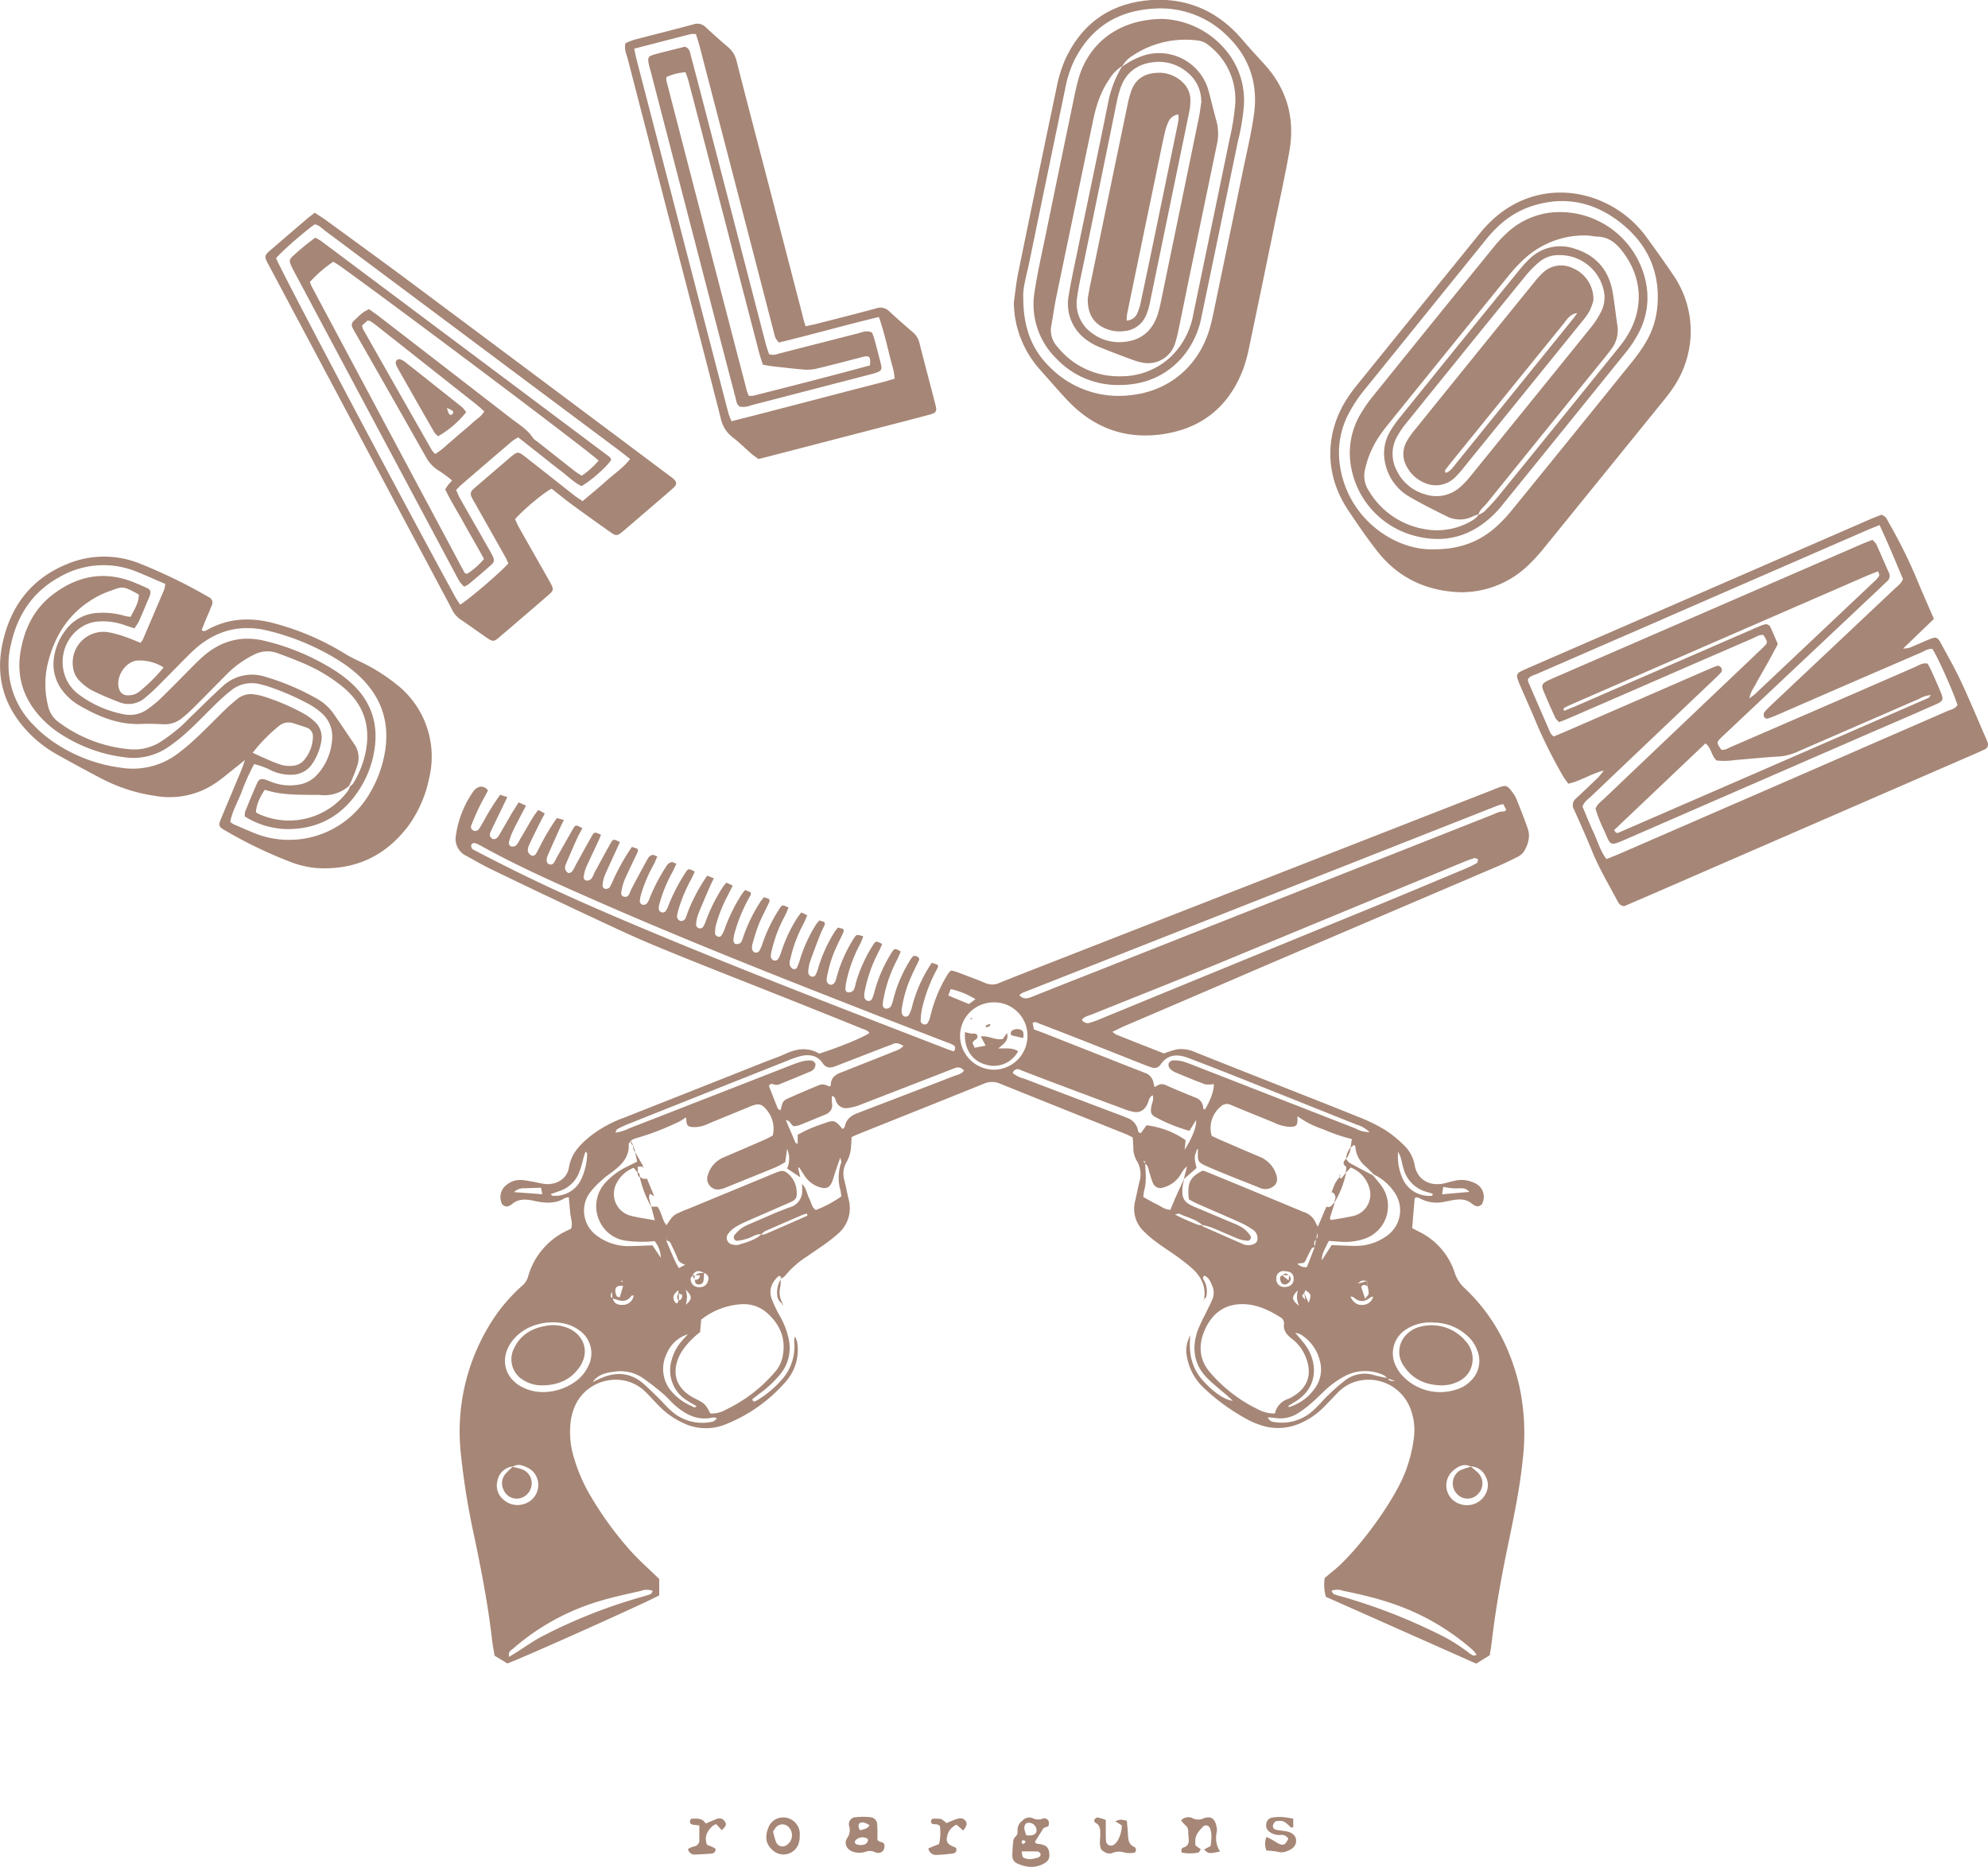 <svg xmlns="http://www.w3.org/2000/svg" viewBox="0 0 602.27 565.59"><defs><style>.cls-1{fill:#a68676;}</style></defs><title>saloon hair corner roarguns logo</title><g id="圖層_2" data-name="圖層 2"><g id="Layer_1" data-name="Layer 1"><path class="cls-1" d="M236.54,387.46c0-.21.16-.58.09-.62-.23-.14-.68-.32-.79-.21-2,1.85-3,4.11-2.09,6.8a38.31,38.31,0,0,0,2.52,5.3,23.85,23.85,0,0,1,2.76,7.41,12.49,12.49,0,0,1-2.54,10.08,32.58,32.58,0,0,1-6.27,5.92l-2.33,1.8c.27.88.76.73,1.13.51a30.75,30.75,0,0,0,8.4-7.13A15.17,15.17,0,0,0,240.66,407a4.82,4.82,0,0,1,.18-2.1,8,8,0,0,1,.65,1.69,14.42,14.42,0,0,1-3.17,11.69,47.07,47.07,0,0,1-19,13.45,15.75,15.75,0,0,1-12.77-.81,24,24,0,0,1-7-5.06c-1.3-1.31-2.53-2.69-3.83-4-6.39-6.49-17.34-4.42-21.32,3.65a17.24,17.24,0,0,0-1.48,4.93A26.49,26.49,0,0,0,174,442.05a50,50,0,0,0,5.2,11.66,103.26,103.26,0,0,0,12.31,16.69c2.5,2.69,5.28,5.14,8.2,8v4.94c-2.41,1.52-41,18.83-46,20.64l-3.88-2.35c-.24-1.51-.55-3.08-.74-4.67-1.19-10.43-3.17-20.74-5.31-31A224.79,224.79,0,0,1,139.57,440a62,62,0,0,1,8.33-37.89,51.34,51.34,0,0,1,10-12.31,5.89,5.89,0,0,0,2-2.73,21.91,21.91,0,0,1,12.75-14.61,2.42,2.42,0,0,0,.39-.29c.52-1.51-.13-3.07-.28-4.65s-.29-3.14-.44-4.79a4.18,4.18,0,0,0-1.2.26c-2.51,1.58-5.24,1.57-8,1.1-.8-.13-1.58-.35-2.38-.48-2-.32-3.91-.25-5.56,1.15a3.8,3.8,0,0,1-.87.56,1.69,1.69,0,0,1-2.45-1.12,4.61,4.61,0,0,1,1.65-5.25,6.41,6.41,0,0,1,4.51-1.44c1.49.12,3,.45,4.43.7a23.26,23.26,0,0,0,3.05.55c3.43.1,6.32-1.75,6.88-5.1.72-4.28,3.4-6.94,6.47-9.44a36.67,36.67,0,0,1,10-5.51q20.91-8.25,41.81-16.55c2.47-1,5-1.83,7.39-2.93,3.46-1.57,6.84-2,10.13,0,6.46-2.09,12.89-4.73,15.19-6.24-.46-.91-1.44-1-2.22-1.35q-12-4.86-24.08-9.66c-13-5.17-26-10.21-38.86-15.55-7.45-3.09-14.73-6.61-22-10q-13.93-6.54-27.79-13.26c-2.49-1.21-4.87-2.63-7.3-3.95a5.65,5.65,0,0,1-3-6.14,30.79,30.79,0,0,1,5.32-13.37,3.59,3.59,0,0,1,1.9-1.34,2.48,2.48,0,0,1,2.49,1.15c-.89,1.68-1.86,3.37-2.71,5.13s-1.6,3.57-2.33,5.39a1.19,1.19,0,0,0,.47,1.51,1.39,1.39,0,0,0,1.85-.39c.52-.76.95-1.58,1.42-2.37a71.58,71.58,0,0,1,5-8l2.15.72-1.08,2.26c-1.3,2.7-2.62,5.39-3.9,8.09-.37.77-.52,1.57.31,2.17.68.49,1.51.14,2.2-1,1.3-2.18,2.53-4.39,3.82-6.58.64-1.08,1.33-2.13,2.1-3.36l2.22,1c-1.38,2.66-2.7,5.09-3.91,7.57a20.2,20.2,0,0,0-1.27,3.57,1.27,1.27,0,0,0,.5,1.14,1.93,1.93,0,0,0,1.57-.14,5.84,5.84,0,0,0,1.16-1.68c1.4-2.38,2.78-4.79,4.2-7.16a24.71,24.71,0,0,1,1.5-2l1.95,1.07c-.56,1.07-1.06,2-1.51,2.88-1.08,2.16-2.16,4.33-3.18,6.53a4.1,4.1,0,0,0-.45,2,2,2,0,0,0,.94,1.25,1.11,1.11,0,0,0,1.51-.43c.43-.68.78-1.41,1.15-2.12a66.83,66.83,0,0,1,5.2-8.72l2.12.59c-.54,1.1-1,2-1.42,2.93-1.18,2.62-2.37,5.24-3.51,7.89a3.42,3.42,0,0,0-.27,1.66,1.21,1.21,0,0,0,2,.71,9.68,9.68,0,0,0,1-1.77c1.71-3,3.38-6,5.13-9,.58-1,.93-.94,2.67.08-.52,1-1.1,2-1.57,3q-1.69,3.78-3.31,7.59a3.23,3.23,0,0,0-.36,1.66,2.11,2.11,0,0,0,.94,1.27c.25.15.94-.12,1.18-.41a10,10,0,0,0,1-1.78c1.67-3,3.31-6.07,5.05-9.06.68-1.19.79-1.13,2.71-.33-.24.6-.46,1.22-.74,1.82-1.25,2.71-2.56,5.41-3.78,8.14a11.18,11.18,0,0,0-.7,2.67,1,1,0,0,0,.86,1.28,2,2,0,0,0,1.47-.56,9.65,9.65,0,0,0,.91-1.85c1.66-3,3.29-6.08,5-9.08.67-1.16.83-1.11,2.71-.17l-.94,2.08c-1.24,2.72-2.53,5.43-3.71,8.18a9.56,9.56,0,0,0-.58,2.68,1,1,0,0,0,.92,1.24,1.55,1.55,0,0,0,1.19-.47,13.46,13.46,0,0,0,1.07-2.15,64.47,64.47,0,0,1,5.69-10.11l1.73.58c0,.39.16.65.08.81-1.36,2.93-2.81,5.81-4.1,8.77a17.25,17.25,0,0,0-.94,3.66,1.06,1.06,0,0,0,.88,1.28,1.27,1.27,0,0,0,1.46-.64c.32-.61.52-1.29.84-1.89,1.62-3.06,3.24-6.11,4.93-9.13a2.34,2.34,0,0,1,1.3-1c.36-.1.85.23,1.52.45-.41.92-.72,1.75-1.13,2.52a44.41,44.41,0,0,0-3.78,8.9,10.76,10.76,0,0,0-.39,2,1.12,1.12,0,0,0,1,1.24,1.47,1.47,0,0,0,1.19-.46,7.32,7.32,0,0,0,.9-1.84,55.31,55.31,0,0,1,5.19-9.76,2.45,2.45,0,0,1,1.34-.87c.36-.08.82.26,1.45.49-.44.94-.78,1.76-1.2,2.55a42.71,42.71,0,0,0-3.92,9.58,4.25,4.25,0,0,0-.21,1.68,1.22,1.22,0,0,0,2,.65,6.39,6.39,0,0,0,.93-1.82,56.1,56.1,0,0,1,5.26-10.11c.73-1.11.89-1.09,2.71-.15-.37.79-.71,1.61-1.13,2.39a47.1,47.1,0,0,0-3.75,8.91,17.44,17.44,0,0,0-.48,2,1.5,1.5,0,0,0,1,1.64,1.47,1.47,0,0,0,1.64-1c.32-.74.53-1.52.84-2.27a52.15,52.15,0,0,1,5.66-10.43l2,.78c-.48,1-.89,1.8-1.24,2.62-1.23,2.85-2.49,5.7-3.62,8.59a10,10,0,0,0-.51,3c0,.31.46.83.82.94a1.37,1.37,0,0,0,1.22-.3,8.73,8.73,0,0,0,1-2.16,52.11,52.11,0,0,1,5.14-10.16,13.9,13.9,0,0,1,1-1.2l1.92.89c-.55,1.1-1,2-1.47,2.92a42.73,42.73,0,0,0-3.61,9,9.49,9.49,0,0,0-.26,2.71c0,.32.53.71.9.87a1,1,0,0,0,.92-.26,9.41,9.41,0,0,0,1.08-2.12,51,51,0,0,1,5-10.22c.29-.49.68-.92,1.15-1.55l1.72.66c0,.43.08.7,0,.86a47.82,47.82,0,0,0-4.85,11.44,10.74,10.74,0,0,0-.38,2.37c0,.37.38,1,.67,1a1.86,1.86,0,0,0,1.5-.34,5.17,5.17,0,0,0,.83-1.86,49.33,49.33,0,0,1,5.15-10.55c.3-.47.69-.89,1.1-1.42l1.56.55c.06.36.2.63.12.79-1.07,2.3-2.28,4.54-3.24,6.87a58.26,58.26,0,0,0-1.9,5.92,3.64,3.64,0,0,0-.11,1.7,1.5,1.5,0,0,0,.84.95,1.36,1.36,0,0,0,1.21-.34,9.15,9.15,0,0,0,1-2.16,47.72,47.72,0,0,1,5.28-10.87c.75-1.15.88-1.14,2.7-.25-.35.8-.66,1.64-1.07,2.42a41.92,41.92,0,0,0-4.13,11,4.24,4.24,0,0,0-.14,1.69,1.47,1.47,0,0,0,.88.91,1.4,1.4,0,0,0,1.22-.34,8.44,8.44,0,0,0,1-2.17,44.53,44.53,0,0,1,4.82-10.32,20.8,20.8,0,0,1,1.29-1.72l1.78.84c-.4.93-.69,1.77-1.1,2.55a41,41,0,0,0-4,10.66,4.37,4.37,0,0,0-.23,1.69,2.09,2.09,0,0,0,.88,1.31,1,1,0,0,0,1.44-.56,19.6,19.6,0,0,0,.93-2.6A44.49,44.49,0,0,1,247.28,280a10.57,10.57,0,0,1,.94-1.13l1.52.46c.07.39.21.65.13.82-.41.95-.94,1.85-1.31,2.81-1.13,2.9-2.25,5.8-3.26,8.74a10.43,10.43,0,0,0-.43,3.06,1.52,1.52,0,0,0,.7,1,1.08,1.08,0,0,0,1.51-.39,9.84,9.84,0,0,0,.85-2.25,44.18,44.18,0,0,1,4.85-10.68c.29-.47.68-.89,1.08-1.42l1.59.42c.08.4.23.66.15.82-.72,1.57-1.51,3.11-2.22,4.68a37.61,37.61,0,0,0-2.81,8.88c-.15.88-.39,1.89.7,2.43.82.4,1.71-.26,2.07-1.73a42.3,42.3,0,0,1,4.49-10.83c.34-.6.7-1.19,1.1-1.76.57-.81.66-.81,2.59-.27a19.4,19.4,0,0,1-.83,2.14,43.53,43.53,0,0,0-4.23,11.3,17.41,17.41,0,0,0-.34,2.39,1,1,0,0,0,1,1.19,2,2,0,0,0,1.45-.66,6.33,6.33,0,0,0,.64-1.94,43.82,43.82,0,0,1,5.39-11.93c.71-1.09.94-1.08,2.67-.14-.36.8-.7,1.63-1.11,2.42A42.71,42.71,0,0,0,262,300.17a6.72,6.72,0,0,0-.15,2,1.57,1.57,0,0,0,.84,1,1.12,1.12,0,0,0,1.48-.53,10.86,10.86,0,0,0,.78-2.27,42.43,42.43,0,0,1,4.58-10.79,15.61,15.61,0,0,1,.92-1.46c.59-.8.88-.79,2.45.17-.4.89-.79,1.82-1.24,2.71a41.74,41.74,0,0,0-4.08,12.08,6.31,6.31,0,0,0-.14,1.37,1.09,1.09,0,0,0,1.05,1.15,1.85,1.85,0,0,0,1.41-.67,11.64,11.64,0,0,0,.85-2.62,41.67,41.67,0,0,1,5.14-11.66,8.45,8.45,0,0,1,.79-1,2.6,2.6,0,0,1,.82,0,4.36,4.36,0,0,1,.85.48c.05.27.18.53.1.69-.72,1.57-1.53,3.1-2.22,4.68a36.54,36.54,0,0,0-3,9.91,4.63,4.63,0,0,0,0,1.7,1.42,1.42,0,0,0,.88.89,1.35,1.35,0,0,0,1.19-.4,10.49,10.49,0,0,0,1-2.55,41.78,41.78,0,0,1,6-13.35l1.83.62c0,.39.08.64,0,.81a47.12,47.12,0,0,0-4.82,12.55,21.51,21.51,0,0,0-.39,3.76c0,.31.48.81.84.91a1.35,1.35,0,0,0,1.22-.3,7.43,7.43,0,0,0,.89-2.2,42,42,0,0,1,4.92-12.13,10.88,10.88,0,0,1,.76-1.15,4.1,4.1,0,0,1,.71-.56c.73.23,1.61.46,2.45.79,2.58,1,5.19,1.93,7.72,3a5.11,5.11,0,0,0,4.31,0c6.41-2.58,12.86-5.08,19.31-7.6l129.19-50.5c1-.38,1.92-.78,2.89-1.14,2-.73,2.52-.58,3.81,1.15a10.77,10.77,0,0,1,1.46,2.34c1.2,3,2.39,6,3.44,9,.85,2.47.1,4.82-1.16,6.95a5.17,5.17,0,0,1-2.11,1.7q-3.07,1.57-6.26,2.94l-71.57,30.59Q361,302.19,340.35,311c-1,.45-2,1-3.35,1.61a6.59,6.59,0,0,0,1.08.8c4.92,2,9.85,3.91,14.54,5.76a34.69,34.69,0,0,1,3.88-1.24,10.26,10.26,0,0,1,5.73.91c7.28,2.92,14.58,5.79,21.87,8.67,9.43,3.74,18.89,7.42,28.29,11.23a48.78,48.78,0,0,1,7.4,3.72,33.64,33.64,0,0,1,5.35,4.34,11,11,0,0,1,3.44,6.22c.75,4.22,4.25,6.36,8.49,5.6,1.13-.2,2.23-.61,3.36-.82a10.07,10.07,0,0,1,3.07-.29,10.38,10.38,0,0,1,3.59,1.08,4.53,4.53,0,0,1,2.13,5.64,1.65,1.65,0,0,1-2.46,1,4.66,4.66,0,0,1-.87-.57c-1.66-1.38-3.59-1.42-5.58-1.08-.91.15-1.81.37-2.72.52a10.54,10.54,0,0,1-7.38-1,3.74,3.74,0,0,0-1-.32.81.81,0,0,0-.34,0c-.11.19-.31.37-.32.57-.25,2.85-.48,5.71-.72,8.75.71.37,1.4.74,2.1,1.09a21,21,0,0,1,10.8,12.49,10.79,10.79,0,0,0,2.92,4.54c8.59,8.06,13.87,18,16.56,29.41A67.51,67.51,0,0,1,461.34,442c-1.06,10.58-3.47,20.92-5.54,31.32-1.59,8-2.94,16.11-3.88,24.24-.14,1.26-.38,2.51-.6,3.94l-4.1,2.53L401.69,483.8a13.21,13.21,0,0,1-.37-5.68l1.8-1.55.27-.21c7.29-5.6,19.3-21.75,22.61-31.09a43.82,43.82,0,0,0,2.39-10.07,18.06,18.06,0,0,0-1.26-8.82,13.57,13.57,0,0,0-17.55-7.4,13.19,13.19,0,0,0-4.5,3.15c-1.35,1.42-2.7,2.85-4.08,4.24a22.58,22.58,0,0,1-6.47,4.56,16.49,16.49,0,0,1-13.11.67,23.45,23.45,0,0,1-2.87-1.2,61.55,61.55,0,0,1-13.77-9.82,16.88,16.88,0,0,1-5.14-9.21,9.36,9.36,0,0,1,1-6.84c-.67,5.73.53,10.34,4.19,14.18,3,3.21,6.16,5.41,8.66,5.7-.81-.74-1.35-1.26-1.92-1.76-1.91-1.66-3.93-3.21-5.73-5-4.11-4.09-4.84-9-3.06-14.38a50.12,50.12,0,0,1,2.47-5.32c.69-1.45,1.46-2.88,2.08-4.36a5.14,5.14,0,0,0-.08-4c-.51-1.26-1-2.54-2.4-3.1-.71.64-.26,1.16,0,1.61a6.87,6.87,0,0,1,.61,4.7c-.07.36-.53.65-.81,1l.07.08c.77-3.91-.7-7-3.53-9.56a51.29,51.29,0,0,0-4.32-3.44c-2.05-1.49-4.21-2.83-6.24-4.34a32.6,32.6,0,0,1-4.2-3.57,9.36,9.36,0,0,1-2.58-8.9c.45-2,.87-4.05,1.35-6.06a7.84,7.84,0,0,0-.81-6.32,7.7,7.7,0,0,1-1.05-4c0-1-.12-2-.18-3.09-.84-.4-1.54-.79-2.28-1.08-12.61-5.05-25.23-10.07-37.82-15.16a6.07,6.07,0,0,0-4.94-.05c-12.69,5.15-25.43,10.2-38.14,15.3-.63.25-1.24.57-2,.91,0,.85-.06,1.64-.13,2.42a11.08,11.08,0,0,1-1.3,5,7,7,0,0,0-.75,5.65c.48,1.9.83,3.82,1.29,5.73a10.19,10.19,0,0,1-3.37,10.6,47.43,47.43,0,0,1-3.8,3c-1.87,1.34-3.8,2.61-5.69,3.92a27.82,27.82,0,0,0-6.42,5.73,5.07,5.07,0,0,1-1.39.91Zm162.63-14.13.28-.29.1.29h-.38l-.42,2.08a1.77,1.77,0,0,0-.28,2.35c-.38.16-.93.22-1.1.5-.73,1.28-1.34,2.62-2,3.93-.1.18-.32.3-.48.45l-1.85.19a3.08,3.08,0,0,0,2.89,1.05c.79-2,1.62-4.12,2.43-6.25.1-.77.2-1.54.31-2.31C399.54,374.85,399.08,374,399.17,373.33Zm15,14.76c0,.51.05,1,.08,1.54-.61-.23-1.23-.73-1.87.28l1.19,3.6c.53-.77,1.05-1.19,1.08-1.64a9.93,9.93,0,0,0-.37-2.3l-.06-1.45c-.95-.13-1.93-.4-2.58.64l-.38-.24.33.36C412.47,388.61,413.33,388.34,414.19,388.09Zm-19.12,3.63,1.42,3c.85-2.48.82-2.57-1-3.84-.11.31-.23.61-.33.93-.86.8-.86.8.32,2C395.31,392.89,395.19,392.3,395.07,391.72ZM205.56,394c.94-.17,1.14-.91,1.1-1.67,0-.15-.71-.28-1.1-.42l-.07-1c-1.67,1.31-1.9,2.4-.84,3.8a.65.65,0,0,0,.58.11A4.55,4.55,0,0,0,205.56,394Zm188,1.63a1.94,1.94,0,0,1,.24-.15,1.27,1.27,0,0,1,.2,0l-.48.13a13,13,0,0,1-.61-2.26,12.61,12.61,0,0,1,.24-2.41C391.17,393.05,391.27,393.77,393.55,395.65Zm-208-2.29-.21-2c-.21.72-.82,1.54.28,1.94.3,1.71,1.61,2.13,3,2.06a3.34,3.34,0,0,0,3.36-2.84c-.32,0-.61,0-.67.07-1.18,1.7-2.73,1.87-4.52,1.16C186.35,393.6,185.92,393.5,185.5,393.36Zm24.29-6.94c-.23.36-.66.73-.64,1.07.12,1.87,1.42,2.77,3.34,2.45a2.34,2.34,0,0,0,1.91-1.79,1.73,1.73,0,0,0-1.16-2.43C211.63,384.74,210.65,384.94,209.79,386.42Zm-8-10.58.18-.79h-.08l-.11.8c.84,2,1.66,4,2.52,5.92.35.79.8,1.54,1.28,2.45l1.93-1c-1.12-.47-1.89-.81-2.26-1.79-.55-1.49-1.26-2.92-1.95-4.35A1.69,1.69,0,0,0,201.79,375.84Zm-46.45,68.48a5.24,5.24,0,0,0-4.7,4.35,5.53,5.53,0,0,0,2,5.85,6.33,6.33,0,0,0,6.15,1.14,6,6,0,0,0,4-7.36,5.52,5.52,0,0,0-3-3.6c-1.43-.68-2.94-1.35-4.52-.28Zm290.18,0,.1.08c-2.22-1.15-4-.08-5.58,1.29a5.9,5.9,0,0,0,2.2,10,6.37,6.37,0,0,0,8.24-4.19,5.41,5.41,0,0,0-.56-4.31A5,5,0,0,0,445.52,444.29Zm-25.25-26.77c.73.89.73.89,2.35.85l-2.41-.77c-.31-.31-.57-.73-.94-.89a13.22,13.22,0,0,0-12,.25,27.38,27.38,0,0,0-4.56,3.07c-1.77,1.47-3.32,3.18-5.05,4.69a34.34,34.34,0,0,1-4.36,3.35,10,10,0,0,1-7.27,1.5,16.35,16.35,0,0,0-2-.14,2.21,2.21,0,0,0,1.39,1.3A14,14,0,0,0,398.18,427c1.45-1.31,2.68-2.86,4.1-4.2a58.5,58.5,0,0,1,5.17-4.54,9.68,9.68,0,0,1,8.82-1.64C417.58,417,418.94,417.23,420.27,417.52Zm-73.46-65c0-.1.11-.22.08-.31a4.86,4.86,0,0,0-.29-.55l-.25.21.53.59c.11,2.72.46,5.45-.29,8.15a13.58,13.58,0,0,0-.27,2.05c1.41.77,2.68,1.54,4,2.16s2.44,1.67,4.2,1.69c.51-1.23,1-2.38,1.47-3.52.88-2,1.79-3.92,2.69-5.88-.17.91-.41,1.8-.49,2.71-.29,3.27.48,4.49,3.55,5.78,3.91,1.65,7.83,3.29,11.73,4.95a16.91,16.91,0,0,1,3.07,1.53,9.76,9.76,0,0,1,2.12,2.18,1,1,0,0,1-1,1.62,9.12,9.12,0,0,1-2.64-.59c-2.66-1.07-5.26-2.27-7.92-3.35a25.86,25.86,0,0,0-2.93-.82c-2-1.8-4.63-2.26-6.94-3.4-.21-.1-.56.09-1.34.23,2.39,1.3,4.51,2.09,6.57,3a6.86,6.86,0,0,0,1.65.27c.05.11.07.27.15.3q6.13,2.73,12.28,5.41a4.14,4.14,0,0,0,3.36-.08,1.67,1.67,0,0,0,1-1.64,3,3,0,0,0-1.38-2.64,24.05,24.05,0,0,0-3.58-2.06c-4.41-2-8.86-3.88-13.28-5.83-.92-.41-1.79-.92-2.55-1.32-.55-5,.29-6.72,4.17-8.69a6.61,6.61,0,0,1,.93.26q6.86,2.8,13.72,5.64l15.94,6.62a5.78,5.78,0,0,1,3.41,2.74c.21.45.45.89.89,1.74l2.61-6.1c1.44.52,1.76-.82,2.55-1.34-.41,1.3-.81,2.61-1.22,3.92-.17.54-.45,1.08.08,1.48,2.2-.4,4.35-.7,6.46-1.18a6.66,6.66,0,0,0,5.19-8.34,9.41,9.41,0,0,0-5.7-6.4l-1.48,1.6c0-.65.3-1.62,0-1.88-1.12-.94-.67-1.61.1-2.36.34.43.6,1,1.05,1.25,2.34,1.31,4.72,2.54,7.09,3.79.8,1,1.63,1.92,2.38,2.93a10.46,10.46,0,0,1-4.79,16.21,18.51,18.51,0,0,1-7.82.93l-3.17-.23c-.44.9-.86,1.7-1.23,2.52a7.36,7.36,0,0,0-.9,3.39l3-4.63c2.64.08,5,.24,7.45.23a15.84,15.84,0,0,0,9.07-2.91,9.45,9.45,0,0,0,2.46-13.37,15.53,15.53,0,0,0-6.19-5.33c-.79-.79-1.58-1.6-2.4-2.36a8.64,8.64,0,0,1-3.22-6.16c0-.15-.27-.29-.44-.46l-1,.84.39-2.61a52.84,52.84,0,0,1-8.61-2.94,28.48,28.48,0,0,1-7.89-4c.15,2.82-.2,3.29-2.41,3.22a11.94,11.94,0,0,1-2.7-.47,19.47,19.47,0,0,1-2.24-.91c-4.26-1.74-8.53-3.44-12.77-5.24a2.69,2.69,0,0,0-3.15.53,8.4,8.4,0,0,0-2.69,8.84c1,.47,2.06,1,3.11,1.43,3.8,1.65,7.6,3.3,11.42,4.9a8.65,8.65,0,0,1,5,5.35c.9,2.58-.61,4.05-2.86,4.44a4.61,4.61,0,0,1-2.32-.47c-5-2-10.07-3.94-15-6.08-3.78-1.63-3.62-1.66-3.51-5.37,0-.07-.15-.15-.23-.22-.95,2.44-.95,2.54-.2,5.75l-3.88,3.39,1-3.91a8.05,8.05,0,0,0-1.83,2.32,8.83,8.83,0,0,1-5.34,4.11,2.42,2.42,0,0,1-3.16-1.36c-.45-.92-.65-2-1-2.93S348,353.14,346.81,352.52Zm-153.62,2.81L192,353.81a9.79,9.79,0,0,0-5.56,5.43,6.83,6.83,0,0,0,4.52,9.07c2.39.62,4.86.93,7.41,1.4-.38-1.47-.73-2.8-1.08-4.12h1.88c1.33,1.73,1.36,4,2.75,5.62,2-3.06,2-3.06,5.53-4.56l1-.38q13.25-5.47,26.49-10.94c2.11-.87,2.74-.8,4.29.72a7.52,7.52,0,0,1,2.13,5c.15,1.8-.23,2.45-1.93,3.2-4.21,1.86-8.44,3.67-12.65,5.53a32.77,32.77,0,0,0-4,2,7.76,7.76,0,0,0-2.22,2.09,2,2,0,0,0,1.31,3.17,4,4,0,0,0,2,.08c2.36-.8,4.84-1.37,6.77-3.13a2.66,2.66,0,0,0,1,0q6.47-2.79,12.92-5.65c.06,0,0-.34,0-.58a3.58,3.58,0,0,0-1,.13c-3.9,1.67-7.8,3.35-11.68,5.08a6.74,6.74,0,0,0-1.3,1c-1.59-.18-2.79.91-4.2,1.31a16.85,16.85,0,0,1-3,.65,1.06,1.06,0,0,1-.85-1.72,11,11,0,0,1,2.18-2.13,15.51,15.51,0,0,1,2.76-1.39c3.91-1.66,7.76-3.47,11.75-4.89a5.1,5.1,0,0,0,3.8-5.36c0-.57,0-1.15,0-1.72,1.27,1.26,1.43,3.07,2.22,4.57.57,1.08.63,2.46,1.91,3.31a34.33,34.33,0,0,0,7.74-4.12c-.1-.71-.14-1.28-.27-1.83a14,14,0,0,1,.24-8.46c.08-.2-.08-.49-.29-1.51-.73,2.13-1.22,3.51-1.69,4.9a24.87,24.87,0,0,1-.85,2.61c-.79,1.71-1.78,2.09-3.64,1.52a8.38,8.38,0,0,1-4.6-3.43c-.58-.84-1.1-1.71-1.65-2.57l-.35.11.66,2.87-4-2.68a7.29,7.29,0,0,0,0-5.93c-.24,1.71-.39,2.81-.55,4a29.15,29.15,0,0,1-2.76,1.51c-5.22,2.15-10.46,4.26-15.69,6.37a5.89,5.89,0,0,1-1,.29,3.25,3.25,0,0,1-4-4.24,8.24,8.24,0,0,1,4.95-5.42q6.2-2.65,12.37-5.35c.83-.36,1.61-.82,2.34-1.2a8.73,8.73,0,0,0-1.54-7.38c-1.76-2.27-2.62-2.49-5.3-1.44l-.95.41c-4.05,1.66-8.11,3.3-12.14,5a9.14,9.14,0,0,1-4.36.84c-1.48-.12-1.8-.48-1.9-2.19a4.74,4.74,0,0,0-.16-.76,11.81,11.81,0,0,1-1.66,1.12,80.38,80.38,0,0,1-13.82,5.33,5.23,5.23,0,0,0-1.15.64c-.23.38-.67.77-.65,1.14.17,3.53-1.83,5.82-4.36,7.82-1.36,1.07-2.8,2-4.06,3.23a23,23,0,0,0-3.71,4.06,9.33,9.33,0,0,0,2.55,12.58,15.86,15.86,0,0,0,9.37,3.1c2.41,0,4.81-.15,7.39-.23l2.53,3.75a8.12,8.12,0,0,0-1.89-5.06,25.5,25.5,0,0,1-2.81.23,39.35,39.35,0,0,1-5.85-.32,10.23,10.23,0,0,1-7.51-5,10.59,10.59,0,0,1,1-12.28,21.65,21.65,0,0,1,7.16-5.32l2.74-1.38L192.4,349c.47.83.93,1.67,1.4,2.51.37.65.75,1.29,1.13,1.93l-.09,0h-1.65Zm193,72.91a5.88,5.88,0,0,1,4.09-4.44,8,8,0,0,0,.92-.47c5.2-2.87,6.53-7.41,4-12.89a12.83,12.83,0,0,0-3.84-4.82c-1.57-1.18-2.68-2.45-2.43-4.56a2.05,2.05,0,0,0-1.14-2c-3.45-2.17-7.06-3.87-11.24-3.95-5.49-.1-9.23,2.7-11.44,7.43-2.14,4.57-2.07,9.2,1.41,13.25a44.63,44.63,0,0,0,14.38,11.12A10.42,10.42,0,0,0,386.2,428.24ZM212.09,403.59a27.18,27.18,0,0,0-2.45,2.14,23.7,23.7,0,0,0-3.27,4c-3,5.25-2.28,10.67,4,13.89,3.27,1.68,3.26,1.7,4.83,4.62a8.19,8.19,0,0,0,4.58-1.09,45.27,45.27,0,0,0,15-11.47,9.79,9.79,0,0,0,2.22-4.24c1.24-5.33-.4-9.76-4.33-13.4a10.71,10.71,0,0,0-7.89-2.91,21.92,21.92,0,0,0-12.34,4.67C212.3,401.06,212.21,402.2,212.09,403.59Zm96.73-102.07c1.28,1.37,2.45,1,3.69.53q9.32-3.72,18.65-7.38,60.46-23.91,120.93-47.81c1.16-.46,2.29-1.13,3.64-1,.13,0,.3-.26.6-.55-.29-.51-.59-1.07-.93-1.69a13.22,13.22,0,0,0-1.48.37Q381.85,272.4,309.77,300.8A4.73,4.73,0,0,0,308.82,301.52Zm-19.84,17c.59-.89.44-1.47-.05-1.81a9,9,0,0,0-1.87-.84c-8-3.08-15.93-6.12-23.87-9.23-28.14-11-56.22-22.11-83.88-34.28-11.5-5.06-23-10.19-34-16.32a9.47,9.47,0,0,0-1.26-.56c-.59-.21-1.31.14-1.31.71a1.45,1.45,0,0,0,.48,1.13c3.36,1.78,6.75,3.5,10.15,5.21,12.37,6.22,25,11.83,37.76,17.22,31.65,13.37,63.73,25.67,95.76,38.09C287.56,318.11,288.22,318.3,289,318.54ZM414.9,343a9.45,9.45,0,0,0-4-2.3q-18.29-7.32-36.59-14.61-7.23-2.87-14.5-5.62c-3.21-1.21-6.13-1-8.26,2.12a2.21,2.21,0,0,1-2.76.77c-.88-.27-1.74-.61-2.6-.95-6.53-2.58-13.06-5.18-19.6-7.75-4.29-1.69-8.59-3.34-12.89-5-.16-.06-.41.1-.87.22.13.7.27,1.43.38,2,1.49.56,2.79,1,4.07,1.53l23.47,9.25c2,.81,4.09,1.58,6.11,2.4a3.73,3.73,0,0,1,2.51,2.65c.11.51.25,1,.42,1.69,1.17-.81,2.11-1.23,3.37-.65,2.93,1.34,5.93,2.54,8.91,3.76a3.42,3.42,0,0,1,2.46,3.36c0,.1.33.2.5.3,1.77-2.93,2.76-5.77,2.7-7.74a7.63,7.63,0,0,1-2.64.08c-3-1.1-6-2.36-9-3.61a4.54,4.54,0,0,1-1.68-1.18,1.84,1.84,0,0,1-.36-1.53,1.69,1.69,0,0,1,1.27-.92,10.17,10.17,0,0,1,3.06.34c1.44.41,2.83,1,4.22,1.54q24,9.36,48,18.72A8.69,8.69,0,0,0,414.9,343Zm-87.11-34a2,2,0,0,0,2.38.88,30.54,30.54,0,0,0,3.24-1.18Q374,292,414.63,275.38c9.81-4,19.58-8.13,29.35-12.21a28.32,28.32,0,0,0,3.41-1.67c.27-.15.29-.75.42-1.14-.41-.13-.87-.45-1.21-.35a35.27,35.27,0,0,0-3.56,1.3q-36.87,15.27-73.75,30.53c-12.78,5.26-25.64,10.32-38.46,15.49C329.8,307.74,328.6,307.9,327.79,308.92Zm-76.44,20.26c.13-.18.36-.36.35-.54,0-2.08,1.28-3.1,3-3.75l1.93-.76c5.25-2.08,10.5-4.14,15.73-6.25a6.85,6.85,0,0,0,1.38-1.09c-1.22-.62-2.08-1.1-3.2-.59-.94.44-1.94.74-2.9,1.12L253.19,323c-1.5.59-2.84.75-3.94-.86-1.76-2.59-4.34-2.8-7.09-2.07a36.24,36.24,0,0,0-3.9,1.4q-24.09,9.57-48.16,19.16a30.48,30.48,0,0,0-3.11,1.48c-.21.11-.28.51-.55,1.05a13.32,13.32,0,0,0,4.11-1.27q24-9.35,48-18.73c1.39-.54,2.78-1.12,4.22-1.52a9.86,9.86,0,0,1,3.06-.34,1.66,1.66,0,0,1,1.21,1,2.22,2.22,0,0,1-.46,1.54,2.46,2.46,0,0,1-1.1.81q-4.77,2-9.57,3.94a2.44,2.44,0,0,1-1.34,0c-.53-.13-1-.56-1.63.4.85,2.18,1.75,4.54,2.71,6.88.09.24.54.34.84.52.65-2.86.63-2.9,3.15-4s4.85-2.12,7.3-3.13C249.12,328.31,249.13,328.34,251.35,329.18ZM301,303.69a10.18,10.18,0,0,0-10.15,10.08,10.33,10.33,0,0,0,10.32,10.32,10.22,10.22,0,0,0,10.1-10.49A10.06,10.06,0,0,0,301,303.69Zm-45.66,38.4c.21-.27.53-.5.59-.79.42-2.19,1.92-3.31,3.85-4.05l1.93-.74c9-3.46,18.07-6.91,27.08-10.42,1.12-.43,2.43-.61,3.24-1.7a2.15,2.15,0,0,0-2.51-.86c-.77.24-1.51.56-2.26.86q-13.37,5.19-26.73,10.36a14.42,14.42,0,0,1-3.65.94,3.19,3.19,0,0,1-3.6-2.06c-.22-.55-.22-1.39-1.25-1.58a10.42,10.42,0,0,0,0,1.94c.38,1.92-.45,3.08-2.17,3.78-2.56,1-5.1,2.12-7.67,3.12a7.92,7.92,0,0,1-1.7.34c-1-.44-1-1.78-2.41-1.83,1.05,2.46,2,4.66,2.94,6.85.06.14.36.17.64.28v-2.71a39.52,39.52,0,0,1,7.33-3.23C252.8,339.2,252.8,339.22,255.31,342.09Zm51.51-16.95a8.51,8.51,0,0,0,3.36,1.64q13.86,5.3,27.74,10.54c1.19.45,2.38.88,3.54,1.38a5,5,0,0,1,3.26,3.73c.08.42.19.92.93.8l1.66-2.3a26.27,26.27,0,0,1,11.85,4.51c-.09.81-.17,1.63-.31,2.93,2.35-3.62,3.74-7.33,3.47-9-.69,1.1-1.34,2.14-2,3.24a47.9,47.9,0,0,1-10-4c-1.67-.85-1.87-1.49-1.55-3.37.18-1.07.84-2.09.4-3.42-1.19.68-1.17,1.83-1.6,2.7-.89,1.81-2.15,2.65-4.1,2.36a17,17,0,0,1-3.3-1q-9.06-3.36-18.1-6.76c-4.31-1.62-8.61-3.25-12.9-4.92A1.53,1.53,0,0,0,306.82,325.14ZM164.51,421.76a16.93,16.93,0,0,0,9.42-2.92,12.12,12.12,0,0,0,4.26-4.88,8.47,8.47,0,0,0-2.83-11,11.94,11.94,0,0,0-4-1.87,16.93,16.93,0,0,0-9.53.49,14,14,0,0,0-7.07,5.27c-3.27,4.82-1.94,10.47,3.15,13.25A13.56,13.56,0,0,0,164.51,421.76ZM447.37,501.4a10.76,10.76,0,0,0-1.15-1.45,71.29,71.29,0,0,0-16-10.67c-7.4-3.63-15.27-5.7-23.29-7.3a5,5,0,0,0-3.59,0c.31.43.47.9.79,1a17.53,17.53,0,0,0,2.3.71,171.47,171.47,0,0,1,28.6,11,52.85,52.85,0,0,1,9.72,5.88,7.35,7.35,0,0,0,1.43.94C446.38,501.69,446.75,501.5,447.37,501.4ZM154.22,502l2.22-1.37c2.72-1.71,5.34-3.63,8.2-5.07A159.65,159.65,0,0,1,193.79,484c1.11-.31,2.21-.63,3.28-1,.29-.12.44-.6.7-1a4.93,4.93,0,0,0-3.61,0c-4,.91-8.1,1.78-12.06,2.95a70.28,70.28,0,0,0-26.74,14.61C154.8,500,153.91,500.37,154.22,502ZM434.29,400.71a13.21,13.21,0,0,0-8.41,2.13A8.56,8.56,0,0,0,423,414.11a11.17,11.17,0,0,0,2.22,3.05A15.61,15.61,0,0,0,441.16,421a9.93,9.93,0,0,0,4.4-2.62,8.4,8.4,0,0,0,2-9.22,10.82,10.82,0,0,0-3.35-4.73A15,15,0,0,0,434.29,400.71Zm-254.7,18c.93-.44,1.86-.91,2.81-1.3,4.55-1.89,8.8-1.46,12.58,1.85,1.64,1.44,3.19,3,4.75,4.53,1.15,1.13,2.18,2.39,3.39,3.45a14,14,0,0,0,12.82,3.47c.44-.1.8-.56,1.28-.92-.31-.17-.41-.27-.51-.28a4,4,0,0,0-1,0c-4.38.93-7.89-.88-11.07-3.6-1.31-1.12-2.4-2.5-3.72-3.6a75,75,0,0,0-6.27-4.86,11.92,11.92,0,0,0-8.26-1.9C183.76,415.83,181.22,416.39,179.59,418.67Zm28.84-14.47a10.14,10.14,0,0,0-6.46,5.92,10.4,10.4,0,0,0,2.13,12.11,16.3,16.3,0,0,0,5.36,3.7c.46.19.92.75,1.59.09-1-.61-2-1.14-3-1.79a10.78,10.78,0,0,1-4.53-12.37,14.18,14.18,0,0,1,3.11-5.71C207.24,405.49,207.84,404.85,208.43,404.2ZM390.22,426c.21.16.33.31.39.29a14.76,14.76,0,0,0,7.86-5.86,9.61,9.61,0,0,0,1.44-7.92,13,13,0,0,0-5.87-8.21,7.86,7.86,0,0,0-1.63-.5c1.37,1.68,2.5,2.84,3.38,4.17,3.27,4.95,3.74,12.37-3.5,16.76ZM166.78,361.8c.35.26.51.48.68.48a8.72,8.72,0,0,0,8.8-5.4,19.43,19.43,0,0,0,1.63-7.37c0-.14-.21-.29-.48-.63a19.55,19.55,0,0,0-.83,2.7,33.92,33.92,0,0,1-1,3.31,9.53,9.53,0,0,1-6.21,6C168.57,361.19,167.74,361.48,166.78,361.8Zm256.78-12.86a16.3,16.3,0,0,0,1.2,7.76,8.8,8.8,0,0,0,8.36,5.62c.33,0,1,.17.88-.67l-1.93-.58a9.85,9.85,0,0,1-6.8-6.78c-.39-1.2-.6-2.46-.95-3.67A12.57,12.57,0,0,0,423.56,348.94ZM287.28,301.6l6.25,2.6,2-1.47a24.86,24.86,0,0,0-7.5-3.07ZM163.89,359.84l-5.15.18a3.94,3.94,0,0,0-3,1.16l8.55.64Zm273,2,8.25-.72a2.88,2.88,0,0,0-2.42-1.1c-.91,0-1.83.08-2.74,0s-1.71-.25-2.74-.41C437.13,360.44,437,361.08,436.9,361.87Zm-47.78,23.27a2.13,2.13,0,0,0-2.45,2.19,2.39,2.39,0,0,0,2.45,2.64c1.79,0,2.87-1,2.81-2.62C391.87,385.89,391,385.16,389.12,385.14ZM416,392.83c-.4.09-.64.08-.76.19-1.74,1.51-3.46,1.58-5.21,0-.15-.14-.45-.1-.95-.2.94,1.91,2.21,2.75,4,2.51A3.26,3.26,0,0,0,416,392.83Zm-227.21-3.24c-1.65-.11-2.25.19-2.38,1.29a4,4,0,0,0,.44,1.84c.07.18.53.21.91.35Zm19,1.24a12.71,12.71,0,0,1,.35,2.11,17.92,17.92,0,0,1-.35,2.39C209.73,393.54,209.74,392.83,207.87,390.83ZM188.46,388l-.46.22c.1,0,.2.12.28.1a2.18,2.18,0,0,0,.47-.21Z"/><path class="cls-1" d="M585.88,187.51l-9.35,9a10.88,10.88,0,0,0,2-.27c2.13-.87,4.22-1.84,6.36-2.7,1.5-.6,2.13-.42,2.88.94,2.15,3.95,4.39,7.86,6.29,11.92,2.6,5.52,4.93,11.18,7.37,16.78.23.52.48,1.05.66,1.59a1.64,1.64,0,0,1-.89,2.3c-.92.47-1.88.88-2.83,1.29l-98.92,43-7.38,3.18c-1.37-.14-1.76-1-2.19-1.82-2.6-4.89-5.43-9.64-7.53-14.79-1.74-4.26-3.61-8.48-5.51-12.68a2.59,2.59,0,0,1,.66-3.38c2.29-2.11,4.54-4.27,6.78-6.43a22.44,22.44,0,0,0,1.59-2c-4.09,1.09-7.06,3.19-10.72,4a20.84,20.84,0,0,1-1.56-2.18,149.61,149.61,0,0,1-8.08-16.05c-1.52-3.74-3.21-7.4-4.8-11.11a23.56,23.56,0,0,1-1-2.57,1.52,1.52,0,0,1,.83-2c.81-.44,1.65-.81,2.5-1.18l103.67-45.09c1.14-.5,2.32-.92,3.27-1.29,1.42.44,1.74,1.51,2.23,2.39a152.68,152.68,0,0,1,8.59,17.34C582.39,179.58,584.09,183.35,585.88,187.51Zm-16.47-28.43c-1.67.69-2.95,1.18-4.2,1.73q-32,13.92-64,27.87l-35.51,15.46c-1,.45-2.25.62-2.82,1.73a3.42,3.42,0,0,0,.11.73q3.36,7.77,6.75,15.54a4.82,4.82,0,0,0,.94,1c1.48-.62,2.86-1.18,4.23-1.77l41.84-18.22c1.06-.46,2.12-.92,3.19-1.32a1.17,1.17,0,0,1,1.5.49,1.2,1.2,0,0,1-.19,1.57c-.7.77-1.46,1.48-2.21,2.19q-18.56,17.64-37.11,35.29c-.9.85-2.05,1.53-2.49,3.05,1.07,2.5,2.12,5.19,3.34,7.79s2,5.58,3.9,8.07c1.31-.53,2.49-1,3.65-1.47l55.48-24.13q22-9.6,44.06-19.21c1.13-.49,2.47-.68,3.16-1.88-1.33-4.15-6.16-14.94-7.63-17-1.32-.1-2.38.67-3.52,1.17Q560.42,207,539,216.35c-1.06.46-2.12.9-3.21,1.27a1,1,0,0,1-1.42-.63,1.58,1.58,0,0,1,.17-1.25,31.18,31.18,0,0,1,2.42-2.46q18.51-17.43,37-34.87c.9-.85,2-1.54,2.54-3C574.28,170.14,572.06,164.72,569.41,159.08Z"/><path class="cls-1" d="M74.21,230.26c-1.33,1.07-2,1.63-2.69,2.17-2.28,1.76-4.44,3.7-6.86,5.24a24.73,24.73,0,0,1-17.22,3.53,51.2,51.2,0,0,1-16.71-5.32c-4.4-2.29-8.74-4.67-13.08-7.08a37.55,37.55,0,0,1-8.8-6.65c-7.57-7.78-10.4-17-8-27.62,2.5-11.19,8.88-19.41,19.69-23.72a28.92,28.92,0,0,1,22.24.11A154.78,154.78,0,0,1,62,180.21c.4.23.82.43,1.21.68a1.83,1.83,0,0,1,.9,2.62c-.61,1.62-1.33,3.19-2,4.79-.35.85-.66,1.71-1,2.52.6.67,1.1.32,1.59.05,6.52-3.65,13.38-3.93,20.43-2A79.38,79.38,0,0,1,104.4,198a38.29,38.29,0,0,0,3.95,2.11,55.72,55.72,0,0,1,11.47,7A27.78,27.78,0,0,1,130,235.81,37.15,37.15,0,0,1,123.87,250c-6.93,9.32-16.23,13.7-27.84,13A28.63,28.63,0,0,1,87.64,261a134.33,134.33,0,0,1-19.58-9.48c-1.77-1-1.94-1.45-1.15-3.35,2-4.8,4-9.56,6-14.34C73.32,232.92,73.61,232,74.21,230.26ZM50.07,176.91c-2.92-1.25-5.55-2.42-8.2-3.51a26.57,26.57,0,0,0-24,1.52C9.8,179.39,5.2,186.48,3.29,195.38a25.76,25.76,0,0,0,6.59,24,37.29,37.29,0,0,0,5.72,5,47,47,0,0,0,21.07,8.22,22.54,22.54,0,0,0,17-4.14,64.55,64.55,0,0,0,6.07-5.13c2.86-2.68,5.58-5.52,8.4-8.25,1.24-1.2,2.55-2.33,3.9-3.41a6.32,6.32,0,0,1,4.89-1.3,17.42,17.42,0,0,1,3,.66,65.94,65.94,0,0,1,12.07,5.16,16.58,16.58,0,0,1,3.33,2.44,6.38,6.38,0,0,1,2,6,17,17,0,0,1-2.68,6.7,7.42,7.42,0,0,1-6.1,3.39,13.76,13.76,0,0,1-6.06-1.15A24.87,24.87,0,0,0,77,231.49a66.75,66.75,0,0,0-3.86,8.6C72,243,70.36,245.83,69.74,249a5.78,5.78,0,0,0,1,.71c2,.87,4,1.74,6,2.58a28.2,28.2,0,0,0,35.36-12.1,35.93,35.93,0,0,0,4.38-11.6c1.84-9.52-.86-17.56-8-24.1a41.4,41.4,0,0,0-5.22-4,72.83,72.83,0,0,0-21.51-9.26c-8.85-2.34-16.66-.25-23.32,6-.84.79-1.66,1.61-2.47,2.42-2.84,2.87-5.66,5.76-8.53,8.62q-1.59,1.58-3.32,3a7.63,7.63,0,0,1-8.09,1.44c-2.79-1.08-5.55-2.24-8.23-3.58a15.41,15.41,0,0,1-3.55-2.71,6.9,6.9,0,0,1-2.11-4.26A9.32,9.32,0,0,1,33,191.58a34.29,34.29,0,0,1,5.3,1.5c1.41.47,2.77,1.09,4.22,1.67a4.94,4.94,0,0,0,.72-.9q3.28-7.64,6.52-15.27A9.88,9.88,0,0,0,50.07,176.91Zm26.48,51.17c1.52.69,2.74,1.27,4,1.8a38.55,38.55,0,0,0,4.8,1.89,9.44,9.44,0,0,0,3.74.2,5.1,5.1,0,0,0,2.7-1.32,11.23,11.23,0,0,0,3-7.14,2.88,2.88,0,0,0-2.14-3.16c-1.3-.44-2.62-.85-3.93-1.27a4.51,4.51,0,0,0-3.94.66A48.34,48.34,0,0,0,76.55,228.08Zm-27-25.87a13.37,13.37,0,0,0-7.9-2.08c-3.72.28-6.79,5.11-5.55,8.66a2.58,2.58,0,0,0,2.58,1.87,5.28,5.28,0,0,0,3.79-1.34A50.1,50.1,0,0,0,49.57,202.21Z"/><path class="cls-1" d="M442.41,179.43c-10.4-.34-19-4.44-25.38-12.71-3.1-4-6-8.2-8.78-12.43-7.08-10.72-6.94-23.49.27-34.16.9-1.34,1.89-2.62,2.91-3.87q18.06-22.33,36.16-44.65c.8-1,1.6-2,2.46-2.9,13.19-14.38,32.53-12.73,44.57-1.6a33.11,33.11,0,0,1,4.12,4.65q4.1,5.58,8,11.31a30,30,0,0,1,5.45,18.25,30.62,30.62,0,0,1-5.54,16.51c-.91,1.33-1.91,2.6-2.93,3.85Q485.64,144,467.53,166.32a55.13,55.13,0,0,1-5.45,5.78A29.22,29.22,0,0,1,442.41,179.43Zm-8.38-13c7.9.07,13.94-2.17,19.08-6.68a46.29,46.29,0,0,0,5.21-5.54q18.12-22.26,36.15-44.62a51.25,51.25,0,0,0,3.81-5.34A25.67,25.67,0,0,0,502.1,92.9c.91-10.23-2.82-18.65-10.62-25-8.22-6.72-17.61-8.82-27.89-5.29-5.51,1.89-9.8,5.49-13.43,10q-18.6,23-37.2,46a42.38,42.38,0,0,0-4,6,25.4,25.4,0,0,0-3.12,15.7C407.86,156.69,422,166.58,434,166.45Z"/><path class="cls-1" d="M244.05,98.85c1.45-.32,2.57-.53,3.67-.82,5.92-1.51,11.85-3,17.73-4.61a3.82,3.82,0,0,1,4.06,1c2.28,2.12,4.63,4.17,7,6.21a5.92,5.92,0,0,1,2,3.14c1.61,6.37,3.31,12.72,4.94,19.08.44,1.72.15,2.23-1.66,2.73-4.45,1.21-8.91,2.34-13.38,3.5l-37.14,9.63-1.5.35c-.69-.51-1.45-1-2.14-1.6-1.92-1.66-3.71-3.47-5.72-5a9.72,9.72,0,0,1-3.55-5.7c-3-11.84-6.08-23.66-9.15-35.49q-9.53-36.65-19-73.29c-.39-1.52-1.19-3-.72-4.88a21.69,21.69,0,0,1,2.46-1c6-1.58,12.06-3.08,18.07-4.7a3.58,3.58,0,0,1,3.78.84q3.28,3.07,6.73,6a7.74,7.74,0,0,1,2.63,4.3c3.09,12.18,6.3,24.32,9.46,36.48q5.25,20.25,10.5,40.5C243.3,96.48,243.63,97.45,244.05,98.85Zm-51.93-84.1c.32,1.43.51,2.43.77,3.42q7.89,30.46,15.8,60.92,6,23.09,12,46.18a23.09,23.09,0,0,0,.93,2.35c15.48-3.9,30.71-8,46-11.89,1.1-.29,2.17-.66,3.41-1a21.25,21.25,0,0,0-.41-2.81c-1.48-5.18-2.46-10.5-4.36-15.88-10.24,2.45-20.18,5.3-30.29,7.73a6.84,6.84,0,0,1-1.06-1.44c-.35-1-.56-2-.82-3Q223,56.45,211.84,13.61c-.29-1.09-.68-2.16-1-3.29a6.87,6.87,0,0,0-1.53,0C203.71,11.75,198.15,13.19,192.12,14.75Z"/><path class="cls-1" d="M307.14,91.62c.43-3,.71-5.94,1.31-8.86q5.74-28.11,11.64-56.17A40,40,0,0,1,322.72,18c5.14-11.15,14-17.18,26.21-18C360-.63,369.16,3.54,376.36,12c2.16,2.55,4.45,5,6.7,7.47,6.91,7.61,9.35,16.56,7.52,26.58C389,54.91,387,63.68,385.23,72.48c-2.19,10.61-4.37,21.21-6.61,31.81a51.08,51.08,0,0,1-1.92,7.34c-4.35,11.63-12.75,18.38-25.07,20-11.34,1.47-20.85-2.34-28.57-10.7-2.82-3-5.52-6.2-8.3-9.28A31,31,0,0,1,307.14,91.62ZM310,90.17c0,9,2.53,15.65,8,21a29.27,29.27,0,0,0,24.3,8.58c11.83-1.16,20.83-8.77,24.18-20.21.52-1.77.91-3.58,1.28-5.38q4.37-21,8.7-42c1.19-5.75,2.57-11.49,3.41-17.3,1.3-9-1.1-17-7.56-23.47a28.72,28.72,0,0,0-23.2-8.74c-10.92.74-18.9,6-23.77,15.89a34.75,34.75,0,0,0-2.68,8.56q-5.49,26.4-10.93,52.82C310.89,83.76,309.81,87.56,310,90.17Z"/><path class="cls-1" d="M95.34,64.45c1.36.9,2.44,1.55,3.46,2.29,8.19,6,16.41,11.93,24.55,18q39.22,29.26,78.4,58.6c.74.56,1.5,1.08,2.2,1.68,1.17,1,1.2,1.78,0,2.85-3.2,2.82-6.45,5.58-9.69,8.36-1.92,1.65-3.83,3.33-5.78,4.94-1.42,1.17-1.87,1.23-3.37.18Q179,157.07,173,152.67c-2-1.5-4-3.11-5.88-4.61-2.44,1.21-8.58,6.36-11.08,9.24.35.74.68,1.58,1.12,2.37q4.33,7.68,8.7,15.34c.34.6.69,1.2,1,1.81.87,1.69.86,2.09-.52,3.29q-7.58,6.57-15.22,13.07c-1.42,1.21-1.88,1.24-3.37.23-2.86-1.94-5.65-4-8.52-5.92a8.25,8.25,0,0,1-2.5-3.24q-5.92-11.15-11.87-22.28L82,81.41c-2.23-4.19-2.37-3.64,1.26-6.75,3.06-2.63,6.11-5.27,9.19-7.88C93.29,66,94.21,65.35,95.34,64.45ZM154,170.69c-.3-.66-.59-1.4-1-2.09q-4.5-8-9-15.95c-.4-.71-.82-1.4-1.16-2.13a1.76,1.76,0,0,1,.42-2.2l1.3-1.15q4.85-4.17,9.72-8.34c2.58-2.19,2.6-2.2,5.21-.15q7.22,5.67,14.41,11.36c.79.62,1.66,1.14,2.6,1.79,2.5-2.12,4.91-4.08,7.22-6.16s5.06-3.89,7.18-6.59c-1.08-.85-1.95-1.58-2.86-2.26L156.15,113Q127.32,91.43,98.47,69.9c-1-.74-1.84-1.76-3.16-1.92-3.6,2.6-10.09,8.3-11.67,10.25,1,2.88,37.68,72.33,54.32,102.7.43.79,1,1.52,1.44,2.27C142,181.66,152.11,173,154,170.69Z"/><path class="cls-1" d="M316.2,553.79,313.54,558c.23.78,1.12.61,1.87.78,1.75.41,2.32,1.09,2.48,2.8s-.46,2.45-2,3.22c-2.6,1.28-5.13.92-7.65-.19a2.43,2.43,0,0,1-1.54-2.47c0-1.49.13-3,.29-4.45a2,2,0,0,1,.59-1.19,2,2,0,0,0,.69-1.84,3.41,3.41,0,0,1,1.43-3,2.75,2.75,0,0,1,3.12-.81,3.81,3.81,0,0,0,2.95.21,1.38,1.38,0,0,1,2,1.24c0,.32,0,.81-.25,1A5.18,5.18,0,0,1,316.2,553.79Zm-6.67,7.14c.22,1.72.23,1.7.69,1.94,1.44.74,2.88.3,4.28-.07a1.25,1.25,0,0,0,.77-.93,1.19,1.19,0,0,0-.78-.9C312.93,560.88,311.37,560.93,309.53,560.93Zm1.39-4.88a8.88,8.88,0,0,0,1.67,0c1.18-.29,1.58-.88,1.39-1.92a2.32,2.32,0,0,0-2.78-1.82c-.62.11-1,1-.83,2A17,17,0,0,0,310.92,556.05Zm-1,2.71c.33-.28.66-.44.71-.66s-.29-.54-.49-.57a.75.75,0,0,0-.65.4C309.42,558.13,309.69,558.4,309.89,558.76Z"/><path class="cls-1" d="M265.82,557.52c.54.33.72.52.91.54,1.06.1,1.35.73,1.2,1.65a1.8,1.8,0,0,1-1.83,1.67,2.34,2.34,0,0,1-1-.21,3.57,3.57,0,0,0-3-.08,6,6,0,0,1-3.71-.08c-1.85-.63-2.78-2.43-1.77-4.06a4.2,4.2,0,0,0,.7-3.48,2.11,2.11,0,0,1,2-2.9,19.3,19.3,0,0,1,4.43,0,2.25,2.25,0,0,1,2,2.41C265.87,554.47,265.82,556,265.82,557.52ZM260.26,559c1.11,0,2.05,0,2.57-1,.14-.24.16-.77,0-.91a2.92,2.92,0,0,0-3.7.54.79.79,0,0,0,.3,1.15C259.75,558.85,260.09,558.91,260.26,559Zm3.21-6c-1.13-.63-2-1.17-3.09-.63a1.63,1.63,0,0,0,.31,2.18C261.61,554.12,262.75,554.25,263.47,552.93Z"/><path class="cls-1" d="M362.19,559.16l1.6,1.12c-.28.37-.48,1-.78,1a12.56,12.56,0,0,1-5,0c-.25-.82-.05-1.37.57-1.55a2.06,2.06,0,0,0,1.54-2.37c0-.8-.15-1.61-.14-2.41a2.41,2.41,0,0,0-1-2.07,8.67,8.67,0,0,1-1.14-1.36,2.93,2.93,0,0,1,3.55-.61,3.74,3.74,0,0,0,3.25,0c2.09-.78,3.35,0,3.81,2.11a4.47,4.47,0,0,1,.18,2,7.51,7.51,0,0,0,1,5.94c-3.44.7-3.44.7-4.84-.61l1.87-1s.12-.1.13-.19c.19-1.82.5-3.65-.3-5.41a1.27,1.27,0,0,0-2.06-.31c-1.16,1.25-2.39,2.52-2.32,4.44C362.1,558.29,362.16,558.75,362.19,559.16Z"/><path class="cls-1" d="M335,551.38c0,1.81,0,3.3,0,4.79a14.22,14.22,0,0,0,.09,1.73,1.5,1.5,0,0,0,2.36,1,4,4,0,0,0,1.15-1.25,9.48,9.48,0,0,0,1.26-4.6l-2-1.26c1.57-.59,1.57-.59,3.52-.16.11,1.28.25,2.64.33,4,.09,1.64.16,3.26,2.05,4,.09,0,.14.19.21.28.35.43.12,1.37-.4,1.42a8.51,8.51,0,0,1-2.71,0,5.24,5.24,0,0,0-3.68,0c-1.33.61-2.45-.07-3.48-.85-.81-1.56-.34-3.19-.37-4.78,0-1.41,0-2.78-1.56-3.49a1,1,0,0,1-.25-.87c.23-.32.69-.72,1-.68A16.71,16.71,0,0,1,335,551.38Z"/><path class="cls-1" d="M242.28,556.84a8,8,0,0,1-.44,2,4.83,4.83,0,0,1-7.94,1.55c-1.83-1.67-2.24-3.77-1.17-6.53a4.74,4.74,0,0,1,4.43-3.22,5,5,0,0,1,5.11,4.5C242.31,555.48,242.28,555.82,242.28,556.84Zm-8.09-2a23.28,23.28,0,0,0,.88,3.17,2.13,2.13,0,0,0,3.42.87,3.55,3.55,0,0,0,.34-5.43,2.58,2.58,0,0,0-3.2-.29C235,553.52,234.65,554.32,234.19,554.88Z"/><path class="cls-1" d="M281.26,560l3.22-1.3a14.29,14.29,0,0,0,.25-5.52,2.89,2.89,0,0,0-.94-.46c-.78-.07-1.83.15-1.72-1,.08-.9,1-.7,1.69-.7,1.42,0,1.42,0,3,1.32,1-.41,2-.87,3.09-1.23,1.27-.43,2.21-.17,2.72.65s.34,1.32-.76,2.85l-2-1.77A4.74,4.74,0,0,0,287,556.1c-.48,1.8,0,2.61,1.8,3.37.31.13.77.25.85.48a1.37,1.37,0,0,1-.09,1.18,2.18,2.18,0,0,1-1.26.48c-1.48.17-3,.33-4.45.38A2.33,2.33,0,0,1,281.26,560Z"/><path class="cls-1" d="M391.79,551v2.61c-.3,0-.57.16-.68.07-1-.86-1.86-2.12-3.48-2-.44.05-1,0-1.3.23a2.31,2.31,0,0,0-.73,1.41,1.27,1.27,0,0,0,.74,1c1,.26,2.05.3,3.07.47,1.94.32,3.09,1.25,3.23,2.57.17,1.6-.75,2.77-2.73,3.48a4.11,4.11,0,0,1-2.67.23,20.72,20.72,0,0,0-3.55-.39,5.29,5.29,0,0,1,0-4.14c.68.35,1.26.61,1.81.92s1.35.88,2.07,1.19c1.3.57,1.88.2,2.73-1.56a2.3,2.3,0,0,0-2.33-1.14,5,5,0,0,1-3.26-.88,2.36,2.36,0,0,1-1.1-2.37,2.16,2.16,0,0,1,1.69-2,12.62,12.62,0,0,1,3.07-.18C389.44,550.58,390.53,550.79,391.79,551Z"/><path class="cls-1" d="M218.66,554.49,217,552.67a4,4,0,0,0-1.13.55c-1.56,1.51-2.61,3.2-1.69,5.69.68.28,1.51.6,2.32,1a.68.68,0,0,1,.3.56,1.55,1.55,0,0,1-.46.83,1.85,1.85,0,0,1-1,.31c-1.59.11-3.19.22-4.79.27a2,2,0,0,1-2.12-1.67,6.65,6.65,0,0,1,1.68-.75,1.91,1.91,0,0,0,1.75-2.14c0-1.36,0-2.73,0-4.28a15.75,15.75,0,0,1-2.05-.25c-.87-.24-1-.85-.45-1.76,1.6,0,3.35-.36,4.43,1.45,1.23-.52,2.34-1,3.49-1.44a1.91,1.91,0,0,1,2.34.89C220.18,552.7,220,553.24,218.66,554.49Z"/><path class="cls-1" d="M236.47,387.39a11.5,11.5,0,0,1-.05,2.35,6.69,6.69,0,0,0,.75,5.28l-.1,0a3.29,3.29,0,0,1-1.62-2.86,7.69,7.69,0,0,1,1.1-4.63Z"/><path class="cls-1" d="M237.17,395l-.33.38c.48.06.45-.13.22-.43Z"/><path class="cls-1" d="M364.65,393.72l.08.62c0-.18,0-.35,0-.53Z"/><path class="cls-1" d="M407.83,355.15a28.1,28.1,0,0,1-3.54,9.17,2.53,2.53,0,0,1,.08-.68,1.8,1.8,0,0,0-1-2.52l.06.08a26.6,26.6,0,0,1,1.1-2.77,17.57,17.57,0,0,1,1.49-2.08l.1-.06-.25.56c.19.06.48.21.53.15C406.91,356.4,407.37,355.77,407.83,355.15Z"/><path class="cls-1" d="M409.22,347.55a6.86,6.86,0,0,1-1.47,3.61A6.91,6.91,0,0,1,409.22,347.55Z"/><path class="cls-1" d="M406,356.35l.08-.44-.41.12c.14.09.28.18.43.26Z"/><path class="cls-1" d="M403.38,361.12l.12.61c0-.17,0-.34-.05-.52Z"/><path class="cls-1" d="M197.36,365.71a32,32,0,0,1-3.55-9.17,6,6,0,0,0,1.17.63,2.94,2.94,0,0,0,1-.11l2.23,5.39,0-.06-1.35-.71a3.57,3.57,0,0,0-.22,1.2C196.79,363.84,197.1,364.77,197.36,365.71Z"/><path class="cls-1" d="M192.51,349.08c-.75-.58-.66-1.44-.76-2.23Z"/><path class="cls-1" d="M242.28,356.53l.77,2.25Z"/><path class="cls-1" d="M191.82,347c-.74-.26-.69-.92-.78-1.51Z"/><path class="cls-1" d="M194.93,353.43l-.31.42.28,0c0-.16-.05-.32-.07-.49Z"/><path class="cls-1" d="M193.91,356.69c-.74-.26-.68-.94-.8-1.53C193.84,355.43,193.8,356.1,193.91,356.69Z"/><path class="cls-1" d="M198.21,362.45l0,.38s0-.22-.06-.43Z"/><path class="cls-1" d="M303.81,314.79l1.26-1.81c.61,2.27-.95,3.24-2.64,4.66,2.36.06,4.32-.3,6,.88a8.32,8.32,0,0,1-9.88,4c-4.21-1.17-6.58-4.94-6.2-9.83a12.47,12.47,0,0,0,2,.46c.69,0,1.48-.2,1.74.66s-.61,1.11-1.07,1.58a2.92,2.92,0,0,0-.39.61l.65,1.44,3.33-.64L297.12,314C299.55,313.74,301.49,315.23,303.81,314.79Zm-3.17,1.32-.23-.08.15.27Z"/><path class="cls-1" d="M310,314.49c-1.26-.28-2.36-.51-3.44-.79a.61.61,0,0,1-.36-.51,1.25,1.25,0,0,1,.32-.87,2.81,2.81,0,0,1,2.6-.37C310.3,312.32,310.08,313.33,310,314.49Z"/><path class="cls-1" d="M300.06,310.43c-.09.16-.14.41-.27.47a9.36,9.36,0,0,1-1.09.39c0-.2-.1-.52,0-.57a7.4,7.4,0,0,1,1.12-.48C299.85,310.22,300,310.36,300.06,310.43Z"/><path class="cls-1" d="M294.43,308.36l.13.21c-.16.13-.34.24-.51.36,0-.09-.13-.23-.11-.24A3.23,3.23,0,0,1,294.43,308.36Z"/><path class="cls-1" d="M164.45,419.72a10.44,10.44,0,0,1-5.93-1.6,7.3,7.3,0,0,1-2.76-9.67c1.91-4,5.3-6,9.48-6.72a11.72,11.72,0,0,1,7.12.76c4.74,2.22,6.23,7.19,3.32,11.55C173,418,169.12,419.67,164.45,419.72Z"/><path class="cls-1" d="M436.86,419.74c-4.93-.08-8.81-1.8-11.47-5.75a7.31,7.31,0,0,1,.13-9,8.61,8.61,0,0,1,4.9-3.07,13.47,13.47,0,0,1,13.71,4.54A7.88,7.88,0,0,1,446,413.2c-.75,3.63-3.32,5.38-6.65,6.25A15.62,15.62,0,0,1,436.86,419.74Z"/><path class="cls-1" d="M445.52,444.29a27.6,27.6,0,0,1,2.31,2,4.49,4.49,0,0,1,.07,6.21,4.31,4.31,0,0,1-4.66,1.32,4.64,4.64,0,0,1-.82-8.39,23.17,23.17,0,0,1,3.21-1.05Z"/><path class="cls-1" d="M155.24,444.42a20.76,20.76,0,0,1,3,.78,4.48,4.48,0,0,1,2.6,5.63,4.56,4.56,0,0,1-4,3.21,4.3,4.3,0,0,1-4.19-2.48,4.43,4.43,0,0,1,.58-5.13,25.65,25.65,0,0,1,2.19-2.1Z"/><path class="cls-1" d="M390.47,386.46a1.21,1.21,0,0,1,.31,1.75,2.22,2.22,0,0,1-1.26.92,1.33,1.33,0,0,1-1.56-1c-.23-.61-.35-1.31.43-1.72l0-.08,2,1.6c.08-.76.13-1.19.17-1.62Z"/><path class="cls-1" d="M388.39,386.45c1.15-.83,1.18-.83,2.08,0l.06-.11-2.17,0Z"/><path class="cls-1" d="M210.53,386.42a4.18,4.18,0,0,1,1.07-.62,10.39,10.39,0,0,1,1.68-.14,20.48,20.48,0,0,1-.15,2.36,1.31,1.31,0,0,1-1.47,1.13c-.87,0-1.14-.58-1.13-1.36l-.1,0c.84,0,1.52-.27,1.63-1.4l-1.64-.08Z"/><path class="cls-1" d="M209.73,386.35l.8.07-.11-.08v1.48l.1,0Z"/><path class="cls-1" d="M205.66,391.86c0,.74,0,1.49,0,2.23A1.5,1.5,0,0,1,205.66,391.86Z"/><path class="cls-1" d="M483.37,245.06c.49-1.42,1.6-2.12,2.51-3q22.68-21.59,45.38-43.15c1-1,2-1.88,3-2.87,1.36-1.37,1.34-1.39,0-3.64-1.26-.19-2.33.6-3.45,1.09q-17.46,7.55-34.88,15.16l-20.3,8.81c-1,.45-2.1.86-3.29,1.34a6.48,6.48,0,0,1-1.16-1.33c-1.25-2.72-2.47-5.46-3.61-8.23-.66-1.62-.38-2.17,1.28-3,.83-.4,1.68-.77,2.53-1.14L563.66,165c1.16-.5,2.34-.94,3.59-1.44a6.5,6.5,0,0,1,1.17,1.31c1.3,2.83,2.51,5.7,3.78,8.54a2.18,2.18,0,0,1-.58,2.79c-.69.62-1.34,1.27-2,1.9L523,222c-.5.47-1,.93-1.5,1.42-1.53,1.53-1.53,1.56,0,3.75,1.21.15,2.17-.59,3.2-1q27.75-12,55.5-24.1c1.13-.49,2.2-1.34,3.78-1A21,21,0,0,1,585,203c.92,2,1.79,4,2.65,6,1.33,3.13,1.27,3.34-1.75,4.66-5.7,2.5-11.41,5-17.12,7.44q-38.21,16.62-76.4,33.26c-4.75,2.07-4.46,1.78-6.24-2.41A45,45,0,0,1,483.37,245.06ZM489,251.5c.37.53.41.67.5.7s.46.24.62.17q47.05-20.43,94.08-40.91c.23-.1.36-.39.78-.87a8.4,8.4,0,0,0-3.53,1.12q-18.54,8.06-37.06,16.11a15.91,15.91,0,0,1-5.65,1.39c-4.36.25-8.72.72-13.08,1.06a21.67,21.67,0,0,1-5.6.14c-1.68-1.48-1.54-3.83-3.4-5.18Zm80-78.42c-1.48.59-2.76,1.07-4,1.61q-43.14,18.76-86.25,37.55c-1.48.65-3,1.27-4.43,2-.31.15-.92.34-.44,1.12,1.24-.51,2.51-1,3.75-1.53l54.23-23.59c.84-.36,1.68-.75,2.56-1a1.53,1.53,0,0,1,2,.9c.77,1.66,1.46,3.36,2.18,5-.8,1.49-1.5,2.81-2.21,4.12s-1.47,2.62-2.2,3.93-1.51,2.59-2.2,3.92-1.65,2.41-2,4.49c.89-.68,1.35-1,1.74-1.35Q549.88,193.12,568,176a6.33,6.33,0,0,0,1.31-1.57C569.45,174.18,569.16,173.69,569,173.08Z"/><path class="cls-1" d="M74.16,247.36a5.05,5.05,0,0,1,.11-1.47c1.17-2.88,2.36-5.76,3.62-8.61.54-1.23,1.22-1.47,2.52-1.06.76.24,1.5.58,2.26.85a15.25,15.25,0,0,0,7.49.7,9.61,9.61,0,0,0,6-3.14A17.58,17.58,0,0,0,100.62,224a9.49,9.49,0,0,0-3.53-8.26,20.51,20.51,0,0,0-3.41-2.36A77.79,77.79,0,0,0,81,207.9c-.65-.22-1.34-.36-2-.54a10,10,0,0,0-9.12,1.92c-1.53,1.22-3,2.55-4.39,3.91-2.82,2.72-5.52,5.59-8.4,8.24a52.49,52.49,0,0,1-6.48,5.15,18.63,18.63,0,0,1-12.89,2.85,45.77,45.77,0,0,1-18.45-6.49,31.66,31.66,0,0,1-7-5.67c-5.23-5.73-7.37-12.43-6-20.11,1.19-6.81,4.12-12.75,9.7-17,7.63-5.87,16-7.34,25-3.56,1.28.53,2.55,1.07,3.8,1.67a1.43,1.43,0,0,1,.74,1.75,8.67,8.67,0,0,1-.47,1.29c-1,2.34-1.94,4.69-3,7a16,16,0,0,1-1.32,2.06c-1.12-.36-2.1-.65-3.06-1a19.13,19.13,0,0,0-7.83-1.07A10.55,10.55,0,0,0,25,189.78c-7.31,4.41-8.15,15-1.51,20.34a33.2,33.2,0,0,0,14.09,6.3A9,9,0,0,0,44.49,215,31,31,0,0,0,49,211.3c3.31-3.21,6.52-6.54,9.77-9.81.81-.82,1.65-1.62,2.51-2.39,5.56-5,12-6.72,19.25-4.85a69.65,69.65,0,0,1,21.5,9.28,38,38,0,0,1,4.11,3.16c6.52,5.81,8.77,13.09,7.1,21.57a30.42,30.42,0,0,1-4.15,10.58C104,247,96.6,251.25,86.92,251.19A24.91,24.91,0,0,1,74.16,247.36ZM106,238.28a5.73,5.73,0,0,0,1-.93,29.37,29.37,0,0,0,3.79-9.6c1.51-7.64-.54-14.17-6.51-19.28a47.14,47.14,0,0,0-5.9-4.21c-4.44-2.73-9.31-4.51-14.17-6.33a8.78,8.78,0,0,0-7.32.45,30.5,30.5,0,0,0-8.35,6.06c-3.26,3.27-6.47,6.58-9.74,9.83a47.92,47.92,0,0,1-3.59,3.24,8.21,8.21,0,0,1-5.76,1.92c-2.19-.1-4.39-.19-6.57-.09-6.86.32-12.87-2.16-18.63-5.48A17.14,17.14,0,0,1,19,209.33a13.11,13.11,0,0,1-2.74-9.4,17.76,17.76,0,0,1,3.32-8.62,12.89,12.89,0,0,1,10.22-5.62,23,23,0,0,1,7.87.88,16.74,16.74,0,0,0,1.87.33c2-3.6,2.4-4.56,2.54-6.76-5.13-2.85-4.83-2.48-9.33-.88a26.69,26.69,0,0,0-4.94,2.44c-7.39,4.59-11.5,11.43-13.43,19.74a27.07,27.07,0,0,0,.16,12.34,8.16,8.16,0,0,0,3.29,5.06A42.12,42.12,0,0,0,39.24,227a14.82,14.82,0,0,0,9.28-2.17,54,54,0,0,0,5.8-4.33c1.41-1.17,2.64-2.57,4-3.85,3-2.88,5.92-5.82,9-8.61a13,13,0,0,1,13.18-2.95A73.22,73.22,0,0,1,96,211.68a15.17,15.17,0,0,1,5.09,4.6c2.09,3,4.14,6.11,6.23,9.15a7.2,7.2,0,0,1,1,6.27,43.22,43.22,0,0,1-1.57,4.19c-.29.75-.64,1.47-1,2.2a11.18,11.18,0,0,1-8.92,2.75c-.57-.06-1.15,0-1.72,0-4.94-.08-9.89.07-14.67-1.51-.09,0-.22,0-.33.08-1.74,2.82-2.3,4.21-2.59,6.6a2.16,2.16,0,0,0,.48.42,22.18,22.18,0,0,0,27.44-6.87A5.27,5.27,0,0,0,106,238.28Z"/><path class="cls-1" d="M473.15,64.26A26.6,26.6,0,0,1,498.88,87a22.74,22.74,0,0,1-2.72,14.37,34.93,34.93,0,0,1-3.65,5.44q-18.57,23-37.22,46a34,34,0,0,1-3,3.33c-6.49,6.19-14.16,8.51-22.91,6.39A26.31,26.31,0,0,1,409,139.08a23.1,23.1,0,0,1,2.81-13,44.83,44.83,0,0,1,4.09-6Q434,97.62,452.24,75.21a39.83,39.83,0,0,1,4.47-4.8A23.34,23.34,0,0,1,473.15,64.26ZM447.9,156a7.43,7.43,0,0,0,1.76-1c1.46-1.47,2.9-3,4.21-4.58q18-22.14,35.91-44.33c.94-1.16,1.88-2.34,2.7-3.58,5.73-8.63,5.23-18.58-1.21-26.66-1.89-2.38-4-4-7.2-4.16-1.15,0-2.29-.33-3.43-.35a26.87,26.87,0,0,0-18.92,7.16,45.88,45.88,0,0,0-4.92,5.32q-18,22.14-35.92,44.33c-1.09,1.34-2.15,2.71-3.11,4.15a29.15,29.15,0,0,0-4.2,9.78,8.22,8.22,0,0,0,1.09,6.58,24.34,24.34,0,0,0,16.8,11.63,20.7,20.7,0,0,0,15.2-3,7.25,7.25,0,0,0,1.36-1.45Z"/><path class="cls-1" d="M207.5,14.14c1.48.55,1.52,1.69,1.78,2.67q1.91,7.17,3.77,14.37,9.47,36.48,18.92,72.95c.29,1.1.67,2.17,1,3.15,1.38.51,2.45,0,3.55-.29l23.43-6c1.31-.33,2.61-1,4.21-.25a16.25,16.25,0,0,1,.68,1.78c.72,2.67,1.42,5.34,2.08,8,.33,1.35,0,1.89-1.32,2.35-.65.23-1.32.41-2,.58l-36.14,9.37a6,6,0,0,1-3.34.37c-.93-.57-1-1.52-1.22-2.4q-3.72-14.22-7.42-28.43Q206.31,57,197.16,21.73c-.15-.56-.32-1.11-.45-1.67-.63-2.74-.52-3,2-3.69C201.73,15.56,204.75,14.84,207.5,14.14Zm-5.6,9.2a4.72,4.72,0,0,0,0,1.14Q214,71.33,226.2,118.18c.14.54.37,1.06.6,1.71a6.1,6.1,0,0,0,1.43,0c11.81-3,23.63-6,35.33-9.19.24-2.5-.12-3-1.85-2.65-.56.11-1.11.3-1.67.44-4.13,1.06-8.25,2.15-12.4,3.14a12.14,12.14,0,0,1-3.74.36c-3.45-.26-6.88-.68-10.32-1.07-.78-.09-1.55-.28-2.46-.45-.37-1.15-.77-2.22-1.06-3.32q-4.92-18.9-9.81-37.81-5.82-22.42-11.68-44.84c-.22-.85-.56-1.68-.88-2.61A16.74,16.74,0,0,0,201.9,23.34Z"/><path class="cls-1" d="M352.12,5.73a26.29,26.29,0,0,1,19.31,9.56A23.63,23.63,0,0,1,376.84,32,65.91,65.91,0,0,1,375,42.91q-5.43,26.42-10.95,52.82a26.64,26.64,0,0,1-5.77,12.4c-5.1,5.88-11.69,8.53-19.31,8.52a25.61,25.61,0,0,1-18.93-8,23,23,0,0,1-6.61-20.28c.88-5.81,2.2-11.55,3.38-17.31q4.32-21,8.69-42c.38-1.81.78-3.61,1.29-5.38C329.67,13.76,338.17,5.88,352.12,5.73ZM340,20A12,12,0,0,0,336,24.1c-2.75,4-4.08,8.47-5,13.13Q325.48,63.63,320,90c-.6,2.93-1,5.9-1.54,8.85a7.44,7.44,0,0,0,2,6.35A23.68,23.68,0,0,0,339.55,114a21.83,21.83,0,0,0,15.36-6.12,23.61,23.61,0,0,0,6.61-12.67c3.66-17.71,7.36-35.42,11-53.14a72.87,72.87,0,0,0,1.66-10.21,20.58,20.58,0,0,0-8.08-18.19A5.89,5.89,0,0,0,363,12.29,28.75,28.75,0,0,0,342.94,17a8.12,8.12,0,0,0-3,3.23Z"/><path class="cls-1" d="M95.54,72c.74.44,1.36.74,1.9,1.14q43.62,32.64,87.23,65.3c.25.19.35.58.51.85-1.22,2-5.67,6-9,8-2.34-1.14-4.2-3.07-6.3-4.65s-4.35-3.41-6.53-5.13-4.16-3.26-6.34-5a14.3,14.3,0,0,0-1.79,1.1q-7.77,6.63-15.49,13.3c-.52.44-1,1-1.55,1.54.41.89.73,1.73,1.17,2.52,2.83,5,5.69,10,8.54,15,.39.7.81,1.39,1.17,2.11.85,1.66.82,2.14-.52,3.31-2.15,1.91-4.36,3.77-6.57,5.62a9.29,9.29,0,0,1-1.35.74,11.63,11.63,0,0,1-1.35-1.51c-.61-1-1.11-2-1.65-3q-24-45-48-90c-.38-.72-.77-1.43-1.13-2.15-1-2.09-1-2.43.63-3.85A68.71,68.71,0,0,1,95.54,72Zm41.39,73.55a36.71,36.71,0,0,0-4.3-3.15,10.67,10.67,0,0,1-3.48-3.74q-10.64-18.82-21.37-37.58c-.34-.61-.7-1.2-1-1.83a1.61,1.61,0,0,1,.28-1.93c1.43-1.3,2.71-2.83,4.77-3.64,1.09.79,2.22,1.57,3.3,2.41q19.86,15.33,39.7,30.68c2.35,1.82,5,3.35,6.65,5.94a5.35,5.35,0,0,0,1.33,1.1c3.8,3,7.59,6,11.41,9,.61.48,1.31.86,2,1.33a24.94,24.94,0,0,0,5.13-4.6c-2.59-2.6-59.08-45.1-78.32-58.94-.64-.46-1.33-.84-2.07-1.3a39.74,39.74,0,0,0-7.07,6.12,12.83,12.83,0,0,0,.55,1.4q23.12,43.32,46.26,86.63a.64.64,0,0,0,.25.24,5.4,5.4,0,0,0,.57.16,22.24,22.24,0,0,0,5.1-4.49c-1.91-3.6-4-7.05-5.93-10.57s-4.08-6.92-5.83-10.54c.37-.54.6-.92.87-1.28S136.46,146.17,136.93,145.59Zm-5.07-8a25,25,0,0,0,3.8-3c1.24-1,2.45-2.1,3.68-3.15s2.66-2.21,3.92-3.39,2.6-1.83,3.45-3.39c-.93-.8-1.67-1.5-2.47-2.14L114.15,98.71c-.63-.5-1.29-1-2-1.42-.17-.12-.43-.09-.81-.16-.51.44-1.09,1-1.63,1.45a4.66,4.66,0,0,0,.27,1.14q10.41,18.35,20.85,36.67A10.86,10.86,0,0,0,131.86,137.6Z"/><path class="cls-1" d="M339.91,20.24a23.28,23.28,0,0,1,7.38-3.66,15.56,15.56,0,0,1,18.95,11.29c.77,2.89,1.44,5.82,2.26,8.69a14.84,14.84,0,0,1,.17,7.19q-3.9,18.78-7.81,37.56c-1.27,6.09-2.49,12.19-3.76,18.29A35.89,35.89,0,0,1,356,104a8.52,8.52,0,0,1-9.72,5.89,17.42,17.42,0,0,1-3.32-.93c-3.24-1.2-6.48-2.41-9.68-3.72a17.79,17.79,0,0,1-3.93-2.14,13.4,13.4,0,0,1-5.57-13.64c.73-4.55,1.74-9,2.67-13.57,3.1-15,6.3-30,9.3-45A33.24,33.24,0,0,1,340,20Zm24,10.41a11.06,11.06,0,0,0-4-8.55,13.28,13.28,0,0,0-10.25-3.29c-5,.49-8.59,3.1-10.25,8a33.15,33.15,0,0,0-1,3.68Q333.38,55.2,328.27,79.9c-.7,3.38-1.48,6.76-1.95,10.18a11,11,0,0,0,4.87,11.1,13.47,13.47,0,0,0,8.83,2.45c5.41-.33,9-3.16,10.7-8.33a36.92,36.92,0,0,0,1-4q5.75-27.77,11.45-55.52C363.53,34.08,363.7,32.36,364,30.65Z"/><path class="cls-1" d="M448,155.84a10.16,10.16,0,0,0-1.59.5,8.77,8.77,0,0,1-8.31,0c-3.62-1.79-7.23-3.61-10.72-5.62a15.38,15.38,0,0,1-7.83-10.86,13,13,0,0,1,1.5-9,33,33,0,0,1,2.95-4.26q18-22.32,36.14-44.61a35.58,35.58,0,0,1,3.25-3.58,13.28,13.28,0,0,1,13.82-3c6.37,2,10.21,6.49,11.35,13.12.57,3.29.9,6.62,1.41,9.92a9.34,9.34,0,0,1-1.72,7.19c-.61.84-1.25,1.66-1.9,2.47q-18,22.17-35.9,44.36c-.91,1.13-2.27,2-2.57,3.55Zm24.43-78.55a9.15,9.15,0,0,0-6.18,2.14,31.16,31.16,0,0,0-3.88,3.91q-18.21,22.39-36.34,44.86a26.71,26.71,0,0,0-2.74,4,10.74,10.74,0,0,0-.18,10.29,13.6,13.6,0,0,0,8.75,7.31,10.81,10.81,0,0,0,10.64-2.35,23.8,23.8,0,0,0,2.84-3q18.4-22.68,36.77-45.41a27,27,0,0,0,2.81-4.33,9.55,9.55,0,0,0,1-6.37A13.62,13.62,0,0,0,472.45,77.29Z"/><path class="cls-1" d="M141.21,124.89a29.68,29.68,0,0,1-8.48,7.28,5.94,5.94,0,0,1-1.12-1.12q-5.67-9.87-11.28-19.78a4.63,4.63,0,0,1-.45-1.28,1.1,1.1,0,0,1,1.34-1.14,5.52,5.52,0,0,1,1.49.81q8.67,6.84,17.3,13.73A7.75,7.75,0,0,1,141.21,124.89Zm-5.82-1.29c.53,1.92.81,2.28,1.52,2a.56.56,0,0,0,.25-.23C137.51,124.62,137.29,124.41,135.39,123.6Z"/><path class="cls-1" d="M329.55,90.37c.22-1.23.55-3.28,1-5.31q5.48-26.57,11-53.12a33.65,33.65,0,0,1,1.15-4.33c1.24-3.57,3.89-5.31,7.58-5.52a10.11,10.11,0,0,1,7.92,2.77,7.33,7.33,0,0,1,2.44,5.53,18.81,18.81,0,0,1-.34,3.43q-6,29.1-12,58.2a19,19,0,0,1-1,3.31,7.88,7.88,0,0,1-6.89,5,10.61,10.61,0,0,1-5.42-.76C331.3,98,329.44,95.17,329.55,90.37Zm11.77,6.76a3.7,3.7,0,0,0,3.28-2.34,15.59,15.59,0,0,0,1-3.27q1.92-9,3.77-17.94,3.82-18.45,7.62-36.91a10.1,10.1,0,0,0,0-2A3.78,3.78,0,0,0,353.94,37a14.24,14.24,0,0,0-1,2.93c-.6,2.58-1.12,5.18-1.66,7.78q-4.92,23.69-9.82,47.4A19.49,19.49,0,0,0,341.32,97.13Z"/><path class="cls-1" d="M482.73,91a18.3,18.3,0,0,1-1.14,3.16,21.11,21.11,0,0,1-2.4,3.37q-17.93,22.17-35.89,44.31a28.38,28.38,0,0,1-2.53,2.83,8.29,8.29,0,0,1-9.6,1.43,10.49,10.49,0,0,1-4.77-4.36,7.73,7.73,0,0,1-.12-8.2,24.73,24.73,0,0,1,2.17-3.11Q446.71,107.82,465,85.27a22.51,22.51,0,0,1,2.33-2.55,8,8,0,0,1,9-1.54A10.21,10.21,0,0,1,482.73,91Zm-4.87,3.86c-2.05.23-3,1.71-4,3q-17.11,21.09-34.21,42.21c-.5.63-1,1.24-1.49,1.9-.23.33-.69.7-.11,1.29,1.45-.52,2.24-1.82,3.15-2.94Q458.71,118.67,476.23,97C476.8,96.3,477.32,95.55,477.86,94.82Z"/></g></g></svg>